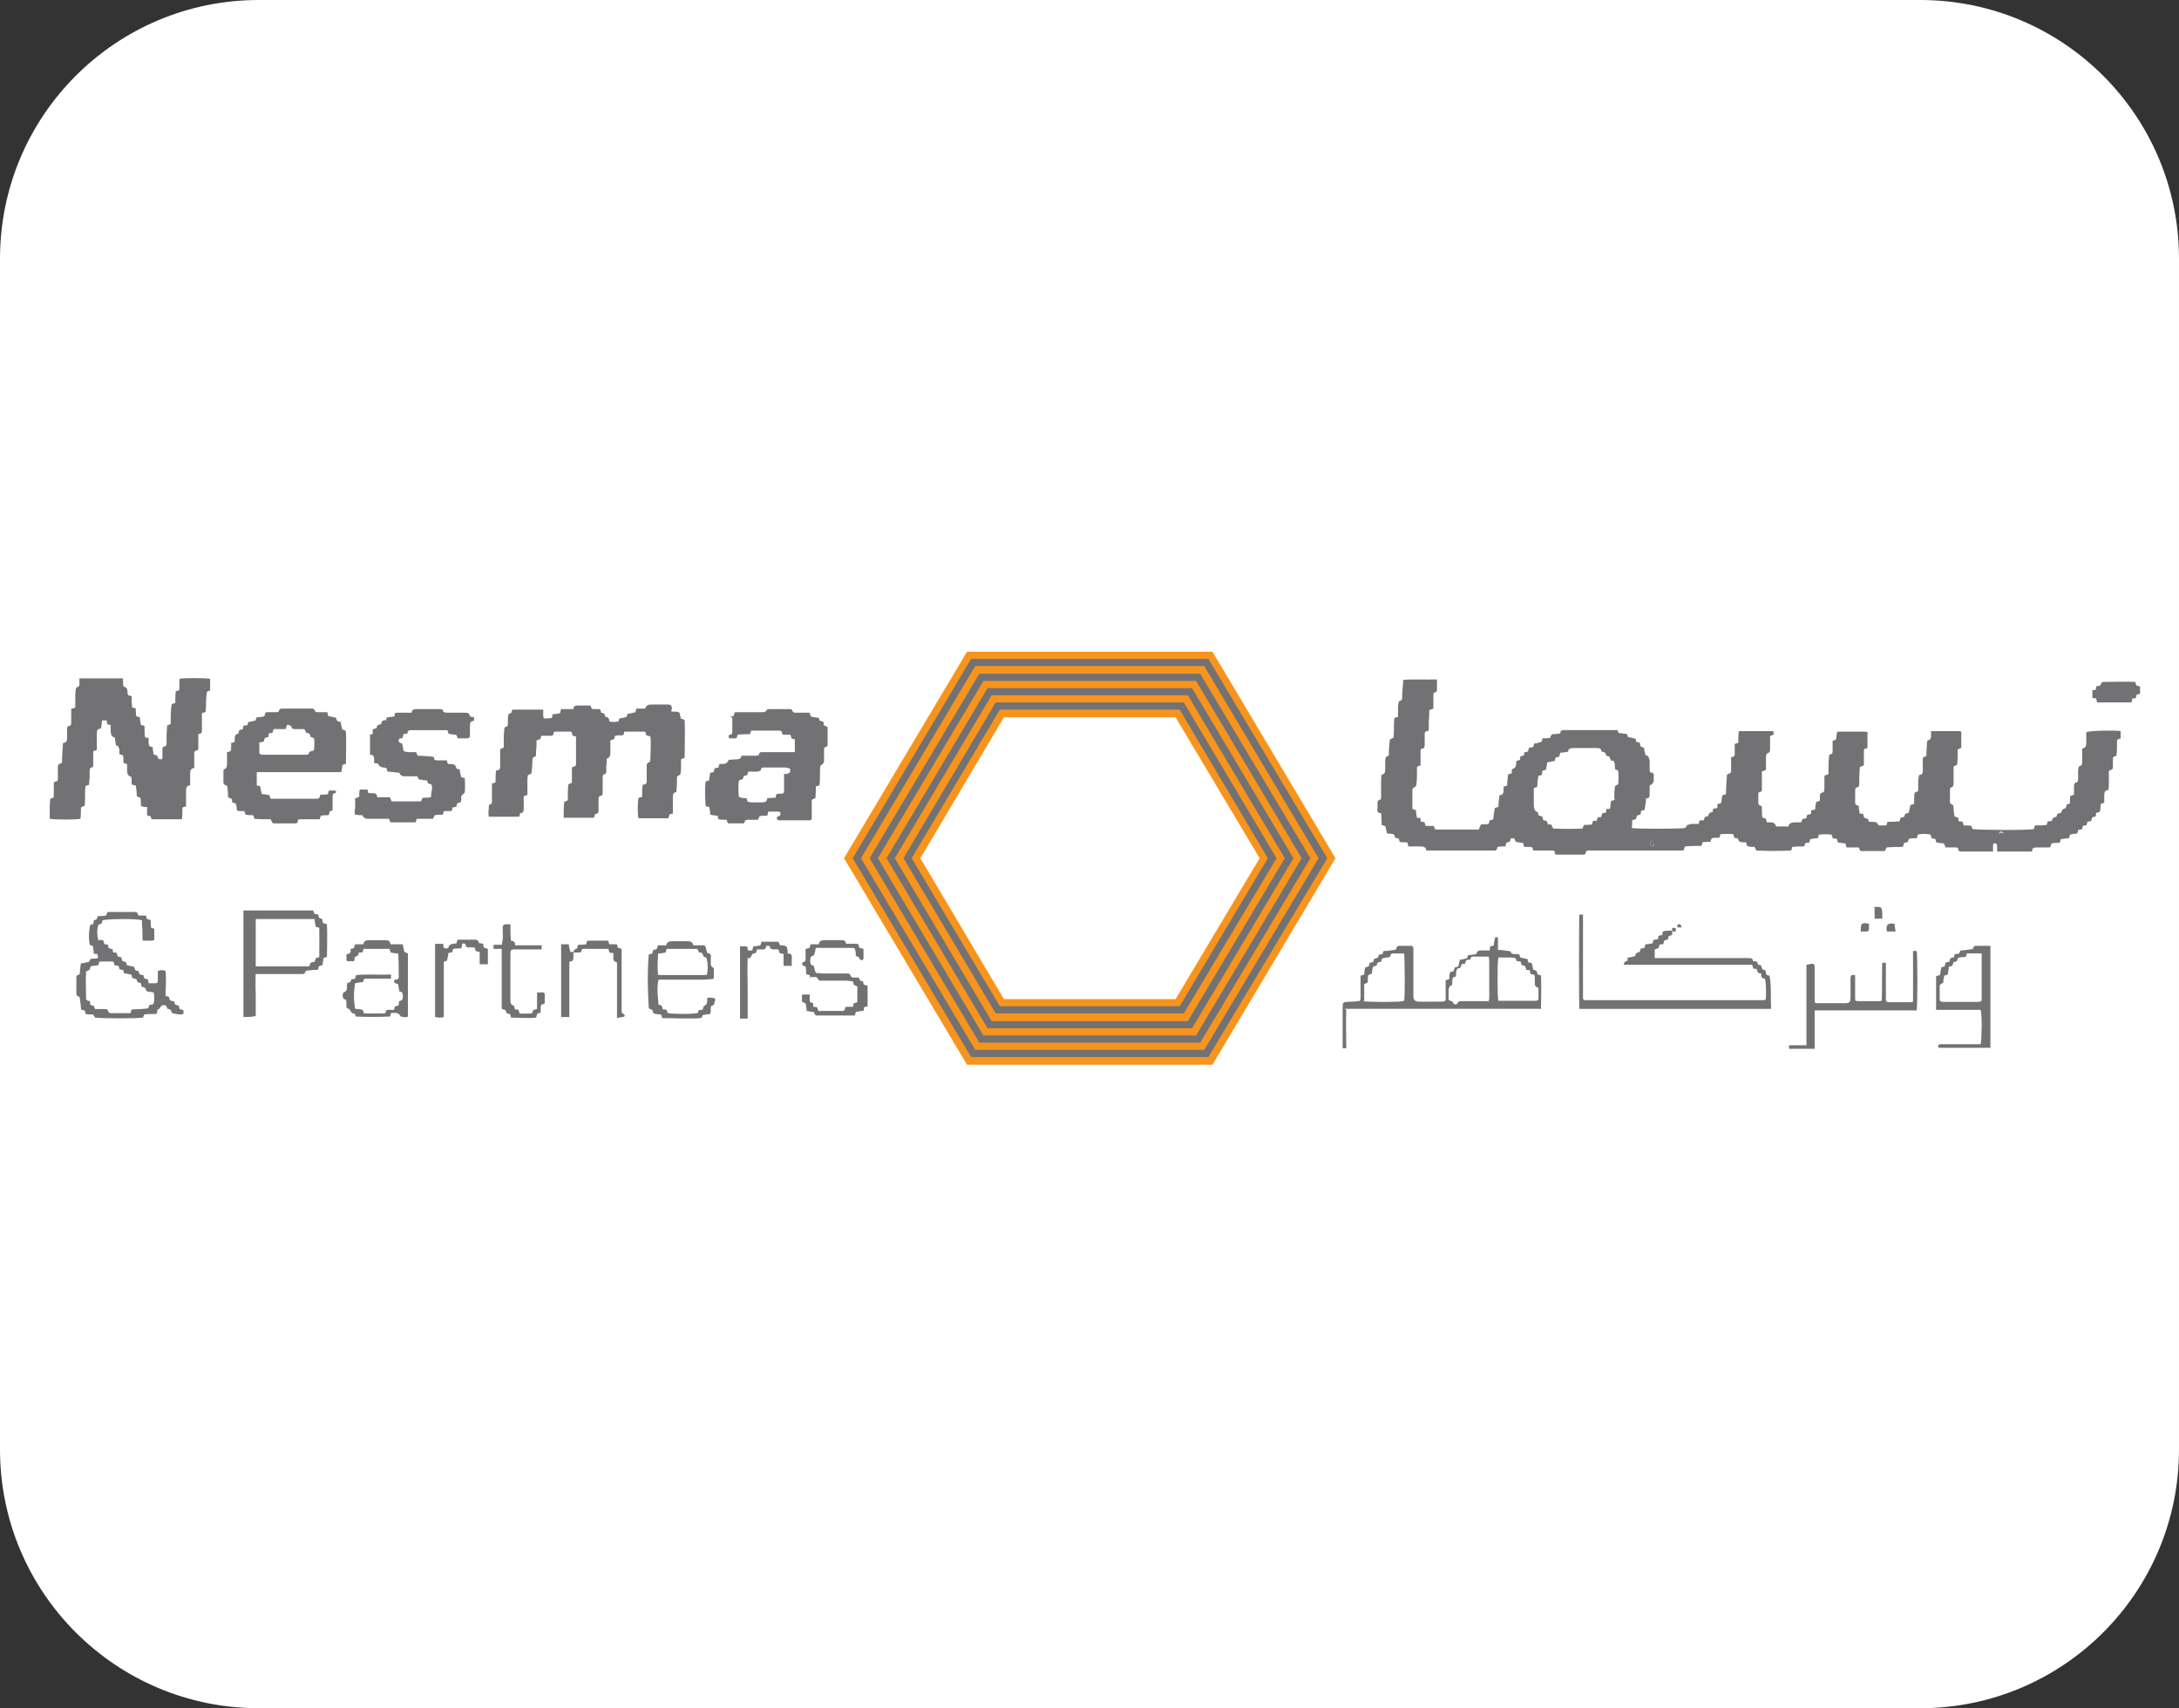 <svg xmlns="http://www.w3.org/2000/svg" id="Layer_1" data-name="Layer 1" viewBox="0 0 42.52 33.34"><rect x="0" y="0" width="42.52" height="33.34" fill="#333333" stroke="none"/><defs><style>      .cls-1 {        fill: #fff;      }      .cls-1, .cls-2, .cls-3 {        stroke-width: 0px;      }      .cls-2 {        fill: #f7941d;      }      .cls-3 {        fill: #727173;      }    </style></defs><path class="cls-1" d="m5.05,0h32.42c2.79,0,5.05,2.26,5.05,5.05v23.24c0,2.79-2.26,5.05-5.05,5.05H5.05c-2.79,0-5.05-2.26-5.05-5.05V5.05C0,2.26,2.26,0,5.05,0Z"></path><polygon class="cls-2" points="18.87 20.78 16.47 16.75 18.87 12.72 23.66 12.72 26.06 16.75 23.66 20.78 18.87 20.78"></polygon><polygon class="cls-3" points="18.95 20.63 16.64 16.75 18.95 12.86 23.58 12.86 25.9 16.75 23.58 20.63 18.95 20.63"></polygon><polygon class="cls-2" points="19.03 20.49 16.8 16.75 19.03 13 23.5 13 25.73 16.75 23.5 20.49 19.03 20.49"></polygon><polygon class="cls-3" points="19.11 20.35 16.97 16.75 19.11 13.15 23.42 13.15 25.57 16.75 23.42 20.35 19.11 20.35"></polygon><polygon class="cls-2" points="19.19 20.21 17.13 16.75 19.19 13.29 23.34 13.29 25.4 16.75 23.34 20.21 19.19 20.21"></polygon><polygon class="cls-3" points="19.27 20.07 17.3 16.75 19.27 13.43 23.26 13.43 25.24 16.75 23.26 20.07 19.27 20.07"></polygon><polygon class="cls-2" points="19.35 19.93 17.46 16.75 19.35 13.57 23.18 13.57 25.07 16.75 23.18 19.93 19.35 19.93"></polygon><polygon class="cls-3" points="19.43 19.78 17.63 16.75 19.43 13.71 23.1 13.71 24.91 16.75 23.1 19.78 19.43 19.78"></polygon><polygon class="cls-2" points="19.51 19.64 17.79 16.75 19.51 13.85 23.02 13.85 24.74 16.75 23.02 19.64 19.51 19.64"></polygon><polygon class="cls-1" points="19.59 19.5 17.96 16.75 19.59 14 22.94 14 24.58 16.75 22.94 19.5 19.59 19.5"></polygon><g><path class="cls-3" d="m28.9,16.09s.1,0,.15-.01c0-.02.01-.04.02-.07.02,0,.04-.01.07-.02,0-.07.02-.15.03-.22.02,0,.04-.02.07-.02,0-.08.01-.15.02-.23.07,0,.08-.05.08-.1,0-.02,0-.05,0-.07.02,0,.04-.01.07-.02,0-.07.01-.15.02-.22.03,0,.05-.01.07-.02,0-.02,0-.03,0-.05,0-.01,0-.03.01-.03.08-.02.07-.08.08-.14,0,0,0,0,0-.02.02,0,.04-.01.07-.02,0-.02,0-.04.01-.07.02,0,.04-.01.07-.02,0-.02,0-.04.01-.06.02,0,.05,0,.07-.02,0-.02.01-.04.02-.07.02,0,.05,0,.08-.01,0-.02.01-.04.02-.07.05,0,.09-.02.14-.03,0-.02.02-.04.02-.07.05,0,.1,0,.15-.01,0-.02.02-.04.03-.07.04,0,.08,0,.12-.01.03,0,.05,0,.05-.03,0-.03.03-.04.06-.04.27,0,.54,0,.81,0,.08,0,.16,0,.24,0,.01.02.02.04.03.06.03,0,.06,0,.09.01.07,0,.07,0,.09.07.05,0,.1.02.15.03,0,.02,0,.04.01.06.02,0,.05.01.07.02,0,.05.01.09.08.09,0,.05.02.1.03.15.06,0,.07.06.08.11,0,.06,0,.12,0,.17,0,.03,0,.06.04.06.03,0,.04.02.04.05,0,.03,0,.06,0,.09q0,.08-.08.11c0,.05,0,.11,0,.16,0,.05,0,.1-.07.09,0,.08-.02.15-.03.23-.02,0-.05.01-.07.02,0,.02,0,.04-.01.07-.02,0-.04.01-.07.02,0,.02-.01.04-.02.07-.02,0-.04.01-.07.02,0,.05,0,.1-.01.15.06.02.92.02,1.05,0,.02-.07.07-.07.13-.08.04,0,.08,0,.13,0,0-.03.01-.05.02-.07.03,0,.05,0,.08,0,0-.02.01-.04.02-.07.02,0,.04,0,.06-.01.01-.05.04-.08.09-.08,0-.03,0-.05.02-.07.02,0,.04,0,.07-.01,0-.02,0-.05.01-.08.02,0,.04-.01.07-.02,0-.05.01-.1.02-.15.02,0,.04-.01.07-.02,0-.13.01-.25.02-.38.01,0,.02-.02.03-.02.04,0,.05-.03.05-.06,0-.07,0-.14,0-.22,0-.01,0-.03,0-.04.01,0,.02-.01.03-.01.03,0,.04-.02.04-.05,0-.05,0-.1,0-.15,0-.02,0-.03,0-.05.02,0,.04-.02.07-.02,0-.08,0-.15.01-.23.02,0,.04,0,.06,0,.18,0,.36,0,.54,0,0,0,.02,0,.03,0,.05,0,.05,0,.05.07-.02,0-.04.01-.07.03,0,.04,0,.09,0,.13,0,.04,0,.08,0,.12,0,.04,0,.07-.05.08-.01,0-.02.03-.03.05,0,.06,0,.13,0,.19,0,.03,0,.06,0,.09-.03,0-.05.02-.08.03,0,.03,0,.07,0,.1,0,.08,0,.16,0,.24,0,.03,0,.05-.04.06-.03,0-.03.02-.03.05,0,.06,0,.11,0,.17,0,.01.02.04.03.04.04,0,.04.03.04.07,0,.06,0,.11.01.17.03,0,.05.01.07.02,0,.02.01.05.02.07.03,0,.05,0,.08,0q.07,0,.1.08h.24c.01-.07.07-.08.13-.08.04,0,.08,0,.12,0,0-.03.02-.05.03-.07.02,0,.04,0,.07-.01,0-.02,0-.04.02-.07.02,0,.05,0,.07-.02,0-.02,0-.05.01-.07.02,0,.05,0,.07-.01,0-.05.01-.1.02-.15.02,0,.04-.01.07-.02,0-.05,0-.1.01-.14,0,0,0,0,.01-.01.06-.02.07-.02.07-.09,0-.08,0-.16,0-.25.03-.01.05-.02.08-.03,0-.04,0-.07,0-.11,0-.07,0-.15.01-.22,0-.02,0-.05.03-.06.04,0,.04-.04.04-.07,0-.06,0-.12,0-.19.02,0,.04-.02.07-.03,0-.05.01-.1.02-.15.02,0,.04,0,.06,0,.15,0,.31,0,.46,0,.07,0,.08,0,.07.08,0,.07,0,.13,0,.2,0,.03,0,.05-.03.05-.04,0-.04.03-.04.06,0,.06,0,.12,0,.17,0,.03,0,.06,0,.1-.03.01-.05.02-.08.03,0,.07-.01.14-.01.2,0,.04,0,.08,0,.12,0,.04,0,.07-.05.08-.01,0-.03.03-.03.04,0,.09,0,.17,0,.26,0,.05.04.04.07.06,0,.05.01.1.02.15.02,0,.05,0,.07.01,0,.02,0,.05.02.07.03.02.1.01.08.08.04,0,.07,0,.1,0q.07,0,.1.07h.15s.01-.04.02-.07c.08,0,.16,0,.24-.01,0-.03.01-.05.02-.07.02,0,.04-.01.07-.02,0-.02.01-.04.02-.06.02,0,.04-.01.07-.02,0-.05.02-.1.03-.15.02,0,.04-.01.07-.02,0-.07,0-.15.01-.22.02,0,.04-.02.07-.03,0-.04,0-.08,0-.12,0-.05,0-.1.01-.15,0-.02,0-.05.04-.05.03,0,.03-.03.04-.06,0-.08,0-.15,0-.23,0-.03,0-.06.04-.06.03,0,.03-.02.03-.05,0-.07.01-.13.01-.2,0-.04,0-.07.05-.08.01,0,.02-.03.03-.05,0-.04,0-.07,0-.12.02,0,.04,0,.05,0,.16,0,.32,0,.47,0,.07,0,.08,0,.07.08,0,.06,0,.12,0,.18,0,.02,0,.05,0,.07-.02,0-.05.02-.07.03,0,.1,0,.2-.01.3-.02,0-.05.02-.07.03,0,.07,0,.14,0,.21,0,.04,0,.08,0,.12,0,.03,0,.07-.05.08,0,0-.02.02-.02.03,0,.09,0,.17,0,.26,0,.01.02.04.03.04.03,0,.04.03.04.06,0,.06.01.12.02.18.02,0,.04.01.07.02,0,.02,0,.04.01.07.03,0,.05,0,.08.01,0,.02.01.04.02.07.05,0,.1,0,.15.01,0,.02.01.04.02.06.07.02,1.07.03,1.2,0,0-.02.01-.04.02-.07.07,0,.15,0,.23-.01,0-.02.01-.05.02-.07.02,0,.05,0,.08-.01,0-.05.04-.07.09-.08,0-.02.01-.04.02-.06.02,0,.05-.01.07-.02.01-.03.02-.07.07-.08.02,0,.03-.04.04-.08.01,0,.03,0,.06-.02,0-.05,0-.1.01-.15.02,0,.04-.01.07-.02,0-.05,0-.1,0-.15,0-.04,0-.09.06-.09,0,0,.02-.03.02-.04,0-.05,0-.11,0-.16,0-.03,0-.06.01-.09,0-.01.01-.03.02-.03.05,0,.05-.05.05-.09,0-.08,0-.17,0-.25.08-.01.08-.07.08-.13,0-.06,0-.13,0-.19.08-.03.57-.04.67-.02v.14s-.04.02-.07.03c0,.1,0,.2-.01.31-.02,0-.04.02-.07.03,0,.05,0,.11,0,.17,0,.04,0,.07-.05.08-.03,0-.03.03-.03.05,0,.07,0,.14,0,.21,0,.04,0,.09-.01.13-.07,0-.08.05-.08.11,0,.05,0,.09,0,.14-.03,0-.05.02-.07.03,0,.05,0,.1-.02.15-.02,0-.05.01-.07.02,0,.02,0,.04-.01.07-.02,0-.04,0-.07.02,0,.02-.01.05-.02.07-.02,0-.05,0-.07.01,0,.02-.01.05-.02.07-.02,0-.05,0-.07.01,0,.02,0,.04-.02.07-.02,0-.04,0-.07.01,0,.02-.01.05-.02.07-.05,0-.1.01-.14.02,0,.02-.01.04-.02.07-.05,0-.1.01-.16.02,0,.02-.01.04-.02.07-.05,0-.1,0-.16.01,0,.03-.02.05-.03.08-.06,0-.13,0-.19,0-.02,0-.04,0-.06,0-.05,0-.1,0-.1.08h-.68s0-.07,0-.11c0-.04-.02-.05-.05-.05-.03,0-.03.03-.03.05,0,.03,0,.07,0,.11-.03,0-.04,0-.06,0-.18,0-.36,0-.54,0-.04,0-.08,0-.08-.05,0-.03-.03-.03-.05-.03-.07,0-.13,0-.2,0,0-.03-.02-.05-.03-.08-.05,0-.1-.01-.15-.02,0-.02-.01-.04-.02-.07-.02,0-.05,0-.07-.01,0-.02-.01-.04-.02-.07-.08-.02-.17-.02-.25,0,0,.02-.01.05-.02.07-.05,0-.1,0-.15.01,0,.02-.02.04-.03.07-.02,0-.05,0-.07.02,0,.02-.01.04-.02.07-.11,0-.21,0-.32.01,0,.02-.02.04-.03.07-.16,0-.32,0-.48,0,0-.02-.02-.04-.03-.07h-.24s-.01-.05-.02-.08c-.05,0-.1-.01-.15-.02,0-.02-.01-.04-.02-.07-.03,0-.05,0-.08-.01,0-.02-.01-.04-.02-.07-.08-.01-.16-.01-.25,0,0,.02-.01.04-.02.07-.05,0-.1.01-.15.02,0,.02-.01.04-.02.07-.02,0-.05,0-.07,0,0,.02-.02.05-.03.07-.08,0-.15,0-.23.01,0,.03-.01.05-.02.07-.22.01-.45.01-.68,0,0-.02-.02-.04-.03-.07-.05,0-.1,0-.15-.02,0-.02-.01-.04-.02-.07-.02,0-.03,0-.05,0-.05,0-.1-.01-.11-.08-.03,0-.05,0-.07-.01,0-.02-.01-.04-.02-.07-.08-.01-.16,0-.25,0,0,.02-.01.04-.02.07-.02,0-.05,0-.07,0-.05,0-.1,0-.1.08-.05,0-.1,0-.16.01,0,.02-.01.05-.02.07-.11,0-.21,0-.32.01-.01.03-.02.05-.03.08-.04,0-.08,0-.12,0-.48,0-.95,0-1.43,0-.1,0-.19,0-.29,0-.04,0-.06,0-.07.05,0,.03-.03.03-.05.03-.17,0-.33,0-.5,0-.03,0-.05,0-.05-.04,0-.04-.03-.04-.06-.04-.1,0-.2,0-.31,0-.02,0-.03,0-.05,0,0-.01-.01-.02-.01-.03,0-.03-.02-.04-.05-.04-.04,0-.08,0-.12,0,0-.03-.02-.05-.02-.08-.05,0-.09-.01-.14-.02-.01-.02-.02-.05-.04-.07-.01,0-.04,0-.06,0,0,.02-.01.04-.02.07-.02,0-.04.01-.07.02,0,.02,0,.04-.02.07-.05,0-.1,0-.15.01,0,.03-.02.05-.03.07h-1.36c0-.07-.06-.08-.11-.08-.08,0-.16,0-.24,0,0-.03-.01-.05-.02-.08-.05,0-.1,0-.15-.01,0-.02-.01-.04-.02-.07-.02,0-.04,0-.07-.01,0-.11-.1-.06-.16-.09,0-.05-.02-.09-.03-.14-.02,0-.04-.01-.07-.02,0-.08,0-.15-.01-.23-.08,0-.08-.05-.07-.1,0-.03,0-.06,0-.09,0-.03,0-.06.04-.07.03,0,.03-.03.03-.06,0-.1,0-.19,0-.29,0-.05,0-.09.01-.14.06-.01.07-.05.07-.1,0-.06,0-.11,0-.17,0-.05.01-.09.07-.1,0-.11.01-.21.02-.32.02,0,.04-.02.07-.03.02-.13,0-.26.02-.39.02,0,.04-.01.07-.02,0-.05,0-.1,0-.15,0-.04,0-.08.01-.12,0-.02.01-.04.03-.04.03-.01.04-.03.04-.06,0-.1.01-.2.02-.3,0-.01,0-.03,0-.05.22-.02.44,0,.66-.01,0,.08,0,.15,0,.22,0,.02-.04.03-.07.05v.3s-.05.02-.08.03c0,.07,0,.14-.01.21,0,.05,0,.1,0,.15,0,.03,0,.05-.04.05-.03,0-.04.03-.04.06,0,.07,0,.13,0,.2,0,.04,0,.08-.05.08-.03,0-.03.03-.03.05,0,.05,0,.11,0,.16,0,.04,0,.08,0,.12-.03,0-.05.02-.07.03,0,.03,0,.07,0,.1,0,.07,0,.15-.01.22,0,.03,0,.06-.05.08-.01,0-.02.02-.03.04,0,.13,0,.25,0,.38.02,0,.04.02.07.02,0,.05.01.1.02.15.02,0,.04,0,.07.01,0,.02,0,.04.01.07.02,0,.05,0,.07.01,0,.02.01.04.02.07.05,0,.1,0,.16,0,0,.02.01.04.03.07.28,0,.57,0,.85,0,0-.03.02-.05.03-.08Zm2.6-.52c0-.06,0-.12.01-.18,0-.03,0-.07.05-.07,0,0,.02-.02.02-.03,0-.07,0-.15,0-.22-.06,0-.07-.05-.07-.09,0-.03,0-.05,0-.08-.03,0-.05-.01-.07-.02,0-.02-.01-.05-.02-.07-.03,0-.05-.01-.07-.02,0-.06-.04-.07-.09-.08,0-.07-.05-.07-.1-.07-.15,0-.3,0-.45,0-.06,0-.1,0-.1.07-.05,0-.1.01-.15.02,0,.02-.01.05-.02.07-.03,0-.05.01-.07.02,0,.02-.01.05-.02.07-.05.01-.1.02-.15.03,0,.05-.02.09-.02.14-.03,0-.05.01-.07.02,0,.03,0,.05-.01.08-.02,0-.04.01-.07.02,0,.06-.01.11-.02.17,0,.03,0,.06-.04.06-.03,0-.04.03-.03.05,0,.1,0,.2,0,.3,0,.05.02.08.07.09,0,.03.01.05.02.07.02,0,.04.01.07.02,0,.03.01.05.02.07.05,0,.09.02.08.08.03,0,.06,0,.08.01,0,.03.02.05.03.07.19.01.39.01.57,0,.01-.03.02-.05.03-.07.06,0,.11,0,.16-.01,0-.03.01-.05.02-.07.03,0,.05,0,.07,0,0-.02.01-.05.02-.07.02,0,.05,0,.07-.01,0-.03.01-.05.02-.07.03,0,.05-.01.07-.01,0-.03,0-.05.01-.07.03,0,.05,0,.07-.01,0-.05.01-.1.02-.15.02,0,.04-.01.07-.02Zm.78.9s-.01-.06-.04-.06c-.03,0-.04.02-.04.05,0,.03.02.05.05.05.02,0,.03-.02.03-.03Zm6.77-.15s.04-.02.04-.05c0-.02-.02-.04-.04-.04-.03,0-.04.02-.04.04,0,.03.02.04.04.04Z"></path><path class="cls-3" d="m2.82,15.75s-.05-.01-.07-.02c0-.05,0-.1-.01-.16-.02,0-.04-.02-.07-.03,0-.07-.01-.14-.02-.21-.03,0-.05-.01-.08-.02,0-.05,0-.1-.01-.15-.08-.02-.08-.08-.08-.15,0-.03,0-.06,0-.1-.03,0-.05-.02-.07-.02,0-.05,0-.1-.01-.15-.03,0-.05-.02-.07-.02,0-.03,0-.05,0-.08q0-.07-.07-.1s-.01-.09-.02-.15c-.07,0-.07-.06-.08-.11,0-.04,0-.09,0-.13-.03,0-.05-.01-.07-.02,0-.02,0-.04-.01-.07h-.09c0,.05-.01.1-.02.16-.07,0-.08.04-.08.1,0,.08,0,.16,0,.24,0,.03,0,.05,0,.08-.02,0-.05.02-.07.02,0,.06,0,.12,0,.17,0,.03,0,.06,0,.1,0,.02,0,.04-.03.05-.04,0-.04.04-.04.06,0,.08,0,.16-.01.24,0,.01,0,.02,0,.04-.02,0-.04.01-.07.02-.02.13,0,.26-.02.39-.02,0-.04.01-.07.03,0,.07,0,.15-.01.22-.05.02-.51.02-.6,0,0-.13,0-.26.01-.39.01,0,.02-.01.03-.01.03,0,.04-.02.04-.05,0-.07,0-.14,0-.21,0-.03,0-.07.05-.07.03,0,.03-.03.03-.05,0-.07,0-.14,0-.21,0-.07,0-.07.08-.1,0-.13.01-.26.02-.39.07,0,.08-.05.08-.1,0-.06,0-.12,0-.17,0-.03,0-.06.04-.06.03,0,.04-.03.04-.06,0-.07,0-.13,0-.2,0-.03,0-.05,0-.08.03,0,.05-.01.08-.02,0-.07,0-.13,0-.2,0-.05,0-.11.01-.16,0-.01.02-.04.03-.04.04-.01.04-.03.04-.06,0-.03,0-.07,0-.11h.85c0,.05,0,.1.01.16.11.02.06.11.09.17.02,0,.04.01.07.02,0,.07,0,.15.01.22.03,0,.05.01.07.02,0,.05,0,.1.01.15.02,0,.05.02.07.02,0,.05.01.1.02.15.02,0,.04.01.07.02,0,.07,0,.15.01.22.01,0,.02.01.03.01.01,0,.02,0,.04,0,0,.03,0,.05,0,.08,0,.05,0,.1.08.1,0,.05.01.1.02.15.03,0,.05.01.07.02,0,.01,0,.02.01.03,0,.03.03.04.06.04.03,0,.03-.02.03-.04,0-.05,0-.11,0-.16,0-.02,0-.04.03-.05.05,0,.05-.04.05-.08,0-.1,0-.19.01-.29,0-.01,0-.02,0-.04.02,0,.04-.02.07-.03,0-.13,0-.26.02-.39.02,0,.04-.01.07-.02,0-.07,0-.15.01-.23.02,0,.04-.01.07-.02,0-.08,0-.15,0-.22.05-.02.52-.02.6,0,0,.08,0,.15,0,.23-.02,0-.04.01-.06.02-.03.13-.01.27-.03.4-.02,0-.04.01-.07.02,0,.06,0,.12,0,.17,0,.06,0,.11,0,.17,0,.04-.01.06-.05.06,0,0-.01,0-.02.01,0,.06,0,.12,0,.18,0,.03,0,.06,0,.09,0,.02,0,.04-.04.05-.03,0-.04.03-.04.06,0,.07,0,.14,0,.21,0,.02,0,.05,0,.07-.07,0-.08.06-.08.12,0,.07,0,.14,0,.22-.07,0-.08.05-.08.1,0,.09,0,.18,0,.26,0,.02,0,.03,0,.05-.02,0-.04.01-.07.02,0,.07,0,.15-.01.23h-.59s-.02-.04-.02-.06c-.02,0-.04,0-.07-.02,0-.05,0-.1,0-.16Z"></path><path class="cls-3" d="m13.1,13.89s.07,0,.1,0c.04,0,.07.02.07.06,0,.03.01.05.02.08.02,0,.04.01.07.02.01.24,0,.49,0,.74-.02,0-.04.02-.07.03,0,.03,0,.07,0,.1,0,.06,0,.12-.01.17,0,.02-.01.04-.03.04-.03.01-.04.03-.04.06,0,.08,0,.15-.01.23,0,.01,0,.02,0,.04-.06,0-.07.05-.07.09,0,.07,0,.14,0,.22,0,.03,0,.07,0,.11-.02,0-.05.01-.07.02,0,.02-.01.04-.02.07h-.58c-.02-.05-.02-.3,0-.4.02,0,.04-.01.07-.02,0-.08,0-.15.01-.23.01,0,.02-.01.03-.01.04,0,.05-.03.05-.06,0-.08,0-.15,0-.23,0-.03,0-.05,0-.08,0-.03.01-.05.04-.06.01,0,.03-.02.03-.04,0-.16.02-.31,0-.47-.02,0-.05-.01-.08-.02,0-.02-.01-.04-.02-.07-.14,0-.27,0-.41,0,0,.03-.01.05-.02.07-.05,0-.11,0-.16.01,0,.02-.01.05-.02.07-.02,0-.04.01-.07.02,0,.06,0,.11,0,.17,0,.03,0,.05,0,.08q0,.08-.07.11s0,.1-.01.15c0,.03,0,.07,0,.1,0,.02,0,.04-.03.05-.04,0-.04.04-.04.07,0,.08,0,.15,0,.23,0,.03,0,.05,0,.08,0,.02-.02.04-.03.04-.04,0-.05.03-.05.07,0,.07,0,.13,0,.2,0,.07,0,.07-.07.09,0,.02-.01.04-.02.07h-.59c0-.1,0-.2.01-.31.02,0,.04-.02.07-.03,0-.1,0-.2.01-.31.01,0,.02-.01.03-.02.01,0,.02,0,.04-.01,0-.03,0-.07,0-.1,0-.05,0-.11,0-.16,0-.03,0-.06.05-.06.01,0,.03-.02.03-.04,0-.02,0-.05,0-.08,0-.13,0-.27,0-.4,0-.02,0-.05,0-.07-.03,0-.05,0-.07-.02,0-.02-.01-.04-.02-.07-.01,0-.03,0-.04,0-.08,0-.17,0-.25,0-.03,0-.06,0-.06.04,0,.03-.02.04-.05.04-.06,0-.12,0-.19,0,0,.03-.01.05-.02.07-.02,0-.04.01-.07.02,0,.07,0,.14-.01.21,0,.02,0,.05,0,.07,0,.02-.01.04-.03.04-.03.01-.04.03-.04.06,0,.09-.01.18-.02.27-.02,0-.04.02-.07.03-.02.13,0,.26-.01.39-.02,0-.05.01-.07.02,0,.04,0,.07,0,.11,0,.05,0,.1,0,.15,0,.04-.02.07-.07.07,0,.02-.01.05-.02.07h-.59c-.02-.07,0-.14,0-.21,0-.01.01-.03.02-.03.04,0,.04-.04.04-.07,0-.09,0-.18,0-.27,0-.02,0-.05,0-.07.02,0,.04-.01.07-.02,0-.07,0-.15.01-.23.01,0,.02-.01.03-.01.04,0,.05-.03.05-.07,0-.1,0-.19,0-.29,0-.02,0-.03,0-.05.02,0,.04-.02.07-.03,0-.03,0-.07,0-.11,0-.08,0-.16.01-.24,0-.03.01-.05.04-.06.03,0,.03-.03.03-.05,0-.06,0-.13.01-.19.02-.01.04-.02.06-.03,0-.02.01-.04.02-.06h.6s0,.07,0,.1c0,.07.01.08.08.07.03,0,.06,0,.09-.01,0,0,0-.02.01-.03,0-.01,0-.02,0-.04.05,0,.1-.01.15-.02,0-.02.01-.05.02-.08h.24c0-.07.05-.07.1-.07.06,0,.13,0,.19,0,.03,0,.05,0,.06.04,0,.03.03.03.05.03.04,0,.08,0,.12,0,0,.02.02.04.02.07.04,0,.08.02.08.08.06,0,.08.04.08.09.06.02.12.01.18,0,0-.02.01-.04.02-.06.05,0,.09-.02.14-.03,0-.02.01-.04.02-.06.05,0,.1-.02.15-.03,0-.02.01-.04.02-.07.05,0,.11,0,.17,0,.02-.07.07-.08.13-.08.1,0,.2,0,.29,0,.05,0,.1,0,.1.07Z"></path><path class="cls-3" d="m4.65,14.32s.01-.04.02-.07c.02,0,.05-.02.07-.02,0-.02,0-.05.02-.07.02,0,.05,0,.07-.01,0-.02.01-.04.02-.06.05,0,.09-.02.14-.03,0-.02.01-.04.02-.06.05,0,.1-.01.15-.02,0-.02.01-.05.03-.08.07,0,.13,0,.2,0,.03,0,.05,0,.06-.04,0-.02.03-.03.05-.03.02,0,.05,0,.07,0,.15,0,.3,0,.45,0,.03,0,.05,0,.08,0,.01,0,.03.01.04.03.01.04.04.04.07.04.06,0,.12,0,.18,0,0,.03.01.05.02.08.05,0,.09.02.15.03,0,.05.03.08.09.08,0,.05.02.1.03.15.02,0,.04.01.07.03.01.21,0,.43,0,.64-.03,0-.05.02-.07.02,0,.04-.01.09-.02.14h-1.65c0,.09,0,.18,0,.26.02,0,.05.01.07.02,0,.05.02.1.03.15.05,0,.1.01.15.02,0,.02.01.04.02.07.02,0,.03,0,.05,0,.27,0,.54,0,.82,0,.08,0,.08,0,.1-.08.05,0,.1,0,.15-.01,0-.03.01-.05.02-.07.04,0,.07,0,.11,0,.01,0,.03.01.03.02,0,0-.01.03-.02.03-.05,0-.05.04-.05.08,0,.07,0,.15,0,.22,0,.01,0,.02,0,.04-.02,0-.04.01-.06.02,0,.02,0,.04-.02.07-.05,0-.1,0-.15.01,0,.02-.02.04-.02.07-.02,0-.03,0-.05,0-.11,0-.21,0-.32,0-.03,0-.06,0-.06.04,0,.03-.02.04-.05.04-.14,0-.27,0-.41,0-.05,0-.04-.04-.07-.08-.1,0-.21,0-.32-.01,0-.02-.01-.05-.02-.07-.05,0-.1,0-.15-.01,0-.02-.02-.05-.02-.07-.03,0-.07,0-.1,0-.03,0-.05-.01-.05-.04,0-.03-.01-.07-.02-.11-.02,0-.04-.01-.07-.02,0-.02,0-.05-.01-.07-.02,0-.04-.02-.07-.03,0-.05,0-.11-.01-.16,0-.04,0-.07-.05-.08-.01,0-.03-.03-.03-.04,0-.08,0-.15,0-.23,0-.01.01-.04.02-.04.04-.01.04-.04.05-.08,0-.05,0-.1,0-.15,0-.03,0-.06,0-.1.02,0,.03-.01.04-.01.03,0,.03-.02.04-.04,0-.04,0-.08,0-.13.03,0,.05-.01.07-.02,0-.02,0-.04,0-.06,0-.05.01-.1.08-.1Zm.43.17c0,.07,0,.13,0,.19,0,.05,0,.05.06.05.26,0,.53,0,.79,0,.02,0,.04,0,.06,0,.02,0,.04-.02.04-.03,0-.03.03-.04.06-.04.01,0,.04-.02.04-.03,0-.07.01-.15,0-.22-.03,0-.05-.01-.07-.02,0-.03-.01-.05-.02-.07-.02,0-.04,0-.07-.01,0-.02-.01-.04-.02-.07-.07,0-.13,0-.19,0-.03,0-.06,0-.07-.05,0-.01-.02-.02-.04-.03-.02,0-.04,0-.04.03,0,.01,0,.02-.02.05h-.23s-.02.05-.02.07c-.02,0-.05,0-.07.01,0,.02,0,.05-.01.07-.03,0-.05.01-.07.02,0,.03-.01.05-.02.07-.02,0-.04.01-.07.02Z"></path><path class="cls-3" d="m14.25,13.99s.05-.01.07-.02c0-.02.01-.04.02-.07.03,0,.05,0,.08,0,.15,0,.31,0,.46,0,.03,0,.06,0,.08-.04,0-.01.03-.02.04-.02.14,0,.28,0,.42,0,.01,0,.04.01.04.03.01.03.03.04.06.04.09,0,.19,0,.28,0,0,.03.02.05.03.08.05,0,.1.02.15.02,0,.02.01.04.02.06.02,0,.05.01.07.02,0,.02,0,.05.01.07.02,0,.04.02.07.03,0,.02,0,.05,0,.07,0,.09,0,.17,0,.26,0,.03,0,.05-.04.06-.03,0-.03.03-.03.05,0,.07,0,.14,0,.22q0,.06-.07.09c-.02.13,0,.26-.02.39-.02,0-.04.01-.07.02,0,.07,0,.15-.01.23-.02,0-.04.02-.07.03,0,.03,0,.06,0,.09,0,.09,0,.18,0,.26,0,.04-.01.05-.05.05-.19,0-.39,0-.58,0-.02,0-.04,0-.05-.03,0-.02,0-.04.03-.05.03,0,.04-.02.04-.05,0-.03-.02-.04-.05-.04-.06,0-.13,0-.19,0,0,.03-.01.05-.02.08-.05,0-.1,0-.15.01,0,.02-.02.04-.03.07-.06,0-.13,0-.19,0-.03,0-.06,0-.07.04,0,.03-.02.03-.05.03-.08,0-.16,0-.24,0-.04,0-.04,0-.06-.07-.05,0-.11,0-.16-.01,0-.02-.01-.04-.02-.07-.04,0-.09-.01-.14-.02,0-.05-.01-.1-.02-.15-.02,0-.04-.01-.07-.02-.01-.16-.02-.32,0-.48.02,0,.04-.01.07-.02,0-.05.01-.1.02-.15.02,0,.05,0,.07-.02,0-.02.01-.04.02-.07.02,0,.04,0,.07-.01,0-.02.01-.04.02-.07.02,0,.05,0,.07,0q.08,0,.11-.08c.05,0,.11-.01.16-.01.05,0,.08-.02.09-.07.09,0,.18,0,.27,0,.04,0,.07,0,.08-.05,0-.01.02-.02.04-.02.03,0,.06,0,.1,0,.14,0,.28,0,.42,0,.04,0,.08,0,.13,0v-.25s-.05-.01-.07-.02c0-.02,0-.04-.02-.07-.04,0-.08,0-.11,0-.03,0-.05,0-.05-.04,0-.02-.02-.04-.04-.04-.19,0-.37,0-.56,0-.01.03-.02.05-.03.07-.08,0-.16,0-.24.01,0,.03-.01.05-.02.07h-.14c-.02-.06-.02-.06.02-.07.03,0,.04-.03.04-.06,0-.06,0-.13,0-.19,0-.03,0-.05,0-.08Zm1.05,1.11s.02-.01.03-.01c.05-.02.06-.03.05-.07,0-.04-.04-.04-.06-.04-.14,0-.27,0-.41,0-.02,0-.05,0-.06.03,0,.04-.04.04-.07.05-.06,0-.12,0-.18,0,0,.03-.02.05-.02.07-.02,0-.05.01-.07.02,0,.02-.01.04-.02.06-.03,0-.05.02-.07.02-.02.12-.01.27,0,.33.05,0,.1,0,.15.01,0,.03.01.05.02.08.08,0,.16,0,.24,0,.05,0,.1,0,.1-.08.06,0,.11,0,.17-.01,0-.07.04-.07.08-.08.01,0,.02,0,.03,0,.04,0,.05-.02.05-.05,0-.06,0-.13,0-.19,0-.05,0-.11,0-.15Z"></path><path class="cls-3" d="m7.27,14.31s0-.05.01-.08c.02,0,.04-.01.07-.02,0-.02.01-.04.02-.06.02,0,.04-.01.07-.02,0-.06.04-.08.09-.07,0-.02.02-.04.02-.06.05,0,.1-.01.15-.02,0-.01,0-.02,0-.03,0-.03.02-.04.05-.04.06,0,.13,0,.19,0,.03,0,.06,0,.09,0,.01-.07.06-.07.11-.07.13,0,.25,0,.38,0,.03,0,.06,0,.08,0,.01,0,.04.01.04.02.01.05.05.05.09.05.1,0,.2,0,.3,0,.01,0,.03,0,.04,0,.07,0,.08.01.11.08.02,0,.04,0,.07.01v.07c-.07,0-.08.04-.08.1,0,.06,0,.13,0,.19,0,.03-.02.05-.05.05-.06,0-.12,0-.19,0,0-.02-.02-.05-.03-.07-.05,0-.1-.01-.15-.02,0-.02-.01-.04-.02-.07-.05,0-.1,0-.15,0-.18,0-.36,0-.54,0-.05,0-.09,0-.09.07-.03,0-.05,0-.08.01,0,.02-.01.05-.02.08-.01,0-.02,0-.03,0-.02,0-.04.01-.04.04,0,.02,0,.04.03.05.04,0,.04.03.05.07.01.1.01.1.12.11.05,0,.09,0,.14,0,.01.03.02.04.03.07.1,0,.21.01.31.02,0,0,.01.02.01.03,0,.03.03.04.05.04.06,0,.13,0,.2,0,0,.02.01.04.02.07.05,0,.09,0,.14.02.02.04.02.1.09.08,0,.06.02.11.03.16.02,0,.04.01.07.02,0,.09.01.18,0,.27,0,.01-.02.03-.03.04-.03.01-.03.03-.04.05,0,.04,0,.07-.01.11-.02,0-.05.01-.07.02,0,.02-.01.04-.02.07-.02,0-.04,0-.07.01,0,.02-.01.05-.02.07-.05,0-.1,0-.15,0,0,.02-.01.04-.02.07-.05,0-.1,0-.16.01,0,.02-.02.04-.03.07-.11,0-.21,0-.32,0,0,.03-.02.05-.02.07h-.49s-.02-.04-.03-.07c-.03,0-.06,0-.09,0-.11,0-.22,0-.33,0q-.07,0-.1-.07s-.09,0-.14-.01c-.02-.05,0-.11,0-.16,0-.05,0-.1,0-.16.03,0,.05-.02.08-.03,0-.05,0-.1.01-.14t.15,0s.01.04.02.07c.02,0,.04,0,.07,0,.05,0,.1,0,.1.08h.25s.02.05.03.08c.19,0,.38,0,.58,0,0-.03.02-.05.03-.07.05,0,.1,0,.16-.01,0-.06.01-.11.02-.17,0-.08,0-.08-.08-.1,0-.02-.01-.04-.02-.06-.05,0-.11-.01-.16-.02,0-.02-.02-.04-.03-.06-.07,0-.13,0-.2,0-.02,0-.04,0-.06,0q-.06,0-.09-.07c-.07,0-.15-.02-.23-.02,0-.01-.01-.02-.01-.04,0-.03-.02-.03-.04-.04,0,0-.01,0-.02,0q-.08,0-.12-.08s-.04,0-.07-.01c0-.02,0-.05,0-.07,0-.05-.01-.09-.08-.09,0-.13,0-.26,0-.39.03,0,.05-.02.07-.03Z"></path><path class="cls-3" d="m26.27,19.71c-.01.25,0,.5,0,.75-.03,0-.05,0-.07,0,0-.03,0-.05,0-.07,0-.23,0-.47,0-.7,0-.14,0-.13.14-.14.05,0,.1,0,.15-.01.05,0,.05,0,.06-.06,0-.12,0-.24,0-.36,0-.03,0-.05,0-.08.03,0,.05-.01.07-.02,0-.04.01-.09.02-.14.02,0,.04-.01.07-.02,0-.02.01-.04.02-.07.02,0,.05-.01.07-.02,0-.02.01-.04.02-.06.02,0,.04-.01.07-.02,0-.02.01-.04.02-.06.02,0,.05,0,.07-.01,0-.02.01-.04.02-.06,0,0,.01,0,.02,0,.06,0,.12-.01.18-.02.02,0,.05,0,.05-.04,0-.03.03-.04.05-.04.08,0,.16,0,.24,0,.02,0,.04.02.04.04,0,.03,0,.06,0,.1,0,.28,0,.57,0,.85q0,.1.11.1c.13,0,.25,0,.38,0,.16,0,.14,0,.14-.14,0-.09,0-.18,0-.28.03,0,.05-.02.07-.02,0-.05,0-.09.02-.14.02,0,.04-.01.07-.02,0-.02.01-.04.02-.07.02,0,.04-.01.07-.02,0-.04.02-.09.03-.13.05,0,.1-.02.14-.03,0-.02.01-.04.02-.06.05,0,.1-.01.16-.02.01-.07.06-.07.11-.07.05,0,.1,0,.15,0,0-.03,0-.05.01-.08.02,0,.04-.01.07-.02,0-.04.01-.08.02-.12,0-.02,0-.04.03-.04.03,0,.03.02.03.04,0,.04,0,.08,0,.13,0,.02,0,.05,0,.08.07,0,.13.01.19.02.03,0,.06,0,.07.04,0,.01.03.02.04.02.04,0,.08,0,.12.01,0,.02.01.04.02.06.05.01.09.02.14.03,0,.02,0,.04.01.06.02,0,.04.01.07.02.01.04.02.09.03.13.06,0,.08.04.08.09.02,0,.05.01.07.02.01.21,0,.43,0,.65-.03,0-.05,0-.08,0-1.19,0-2.39,0-3.58,0-.05,0-.11,0-.17,0Zm.35-.18c.08.02.71.02.78,0,.02-.07.01-.86,0-.92h-.24s-.02.05-.02.07c-.05,0-.1.01-.15.02,0,.03-.02.05-.02.07-.03,0-.05.01-.07.01,0,.03-.01.05-.02.07-.03,0-.05,0-.07.01,0,.05-.01.1-.02.14-.02,0-.04.01-.07.02,0,.05,0,.1-.01.15-.03.01-.05.02-.07.03v.32Zm2.44,0s0-.06,0-.09c0-.22,0-.43,0-.65,0-.04,0-.08-.01-.12-.12,0-.23,0-.34,0,0,.03-.01.04-.02.06-.03,0-.05,0-.08.01,0,.02-.01.05-.02.07-.02,0-.05,0-.07.01,0,.02-.01.05-.02.07-.02,0-.04.01-.07.02,0,.05,0,.1-.01.15-.03,0-.05.01-.07.02,0,.03,0,.06,0,.08,0,.03,0,.07-.05.08,0,0-.02.02-.02.03,0,.08-.01.15,0,.22.04.02.07.01.09.06,0,.03.06.03.08,0,.02-.04.04-.04.08-.04.15,0,.3,0,.45,0,.03,0,.05,0,.09,0Zm.18,0s.04,0,.06,0c.19,0,.39,0,.58,0,.03,0,.06,0,.09,0,.03,0,.05-.02.05-.05,0-.06,0-.11,0-.17,0-.02-.01-.04-.02-.04-.05,0-.05-.04-.05-.08,0-.05,0-.11-.01-.16-.03,0-.05-.01-.08-.02,0-.03,0-.05-.01-.07-.02,0-.05,0-.07-.01,0-.02-.01-.05-.02-.07-.03,0-.05-.01-.07-.02,0-.03-.01-.05-.02-.07-.03,0-.05,0-.08-.01,0-.06-.04-.07-.09-.07-.07,0-.15,0-.22,0-.01,0-.03,0-.04,0-.02.08-.01.79,0,.85Z"></path><path class="cls-3" d="m32.63,18.18v.07s-.05.01-.07.02c0,.02,0,.04-.02.07-.02,0-.05.01-.07.02,0,.02,0,.04-.02.07-.02,0-.05,0-.07.01,0,.02-.01.04-.02.07-.02,0-.04.01-.07.02,0,.05,0,.1,0,.17.04,0,.08,0,.11,0,.54,0,1.08,0,1.62,0,.03,0,.07,0,.1,0,.05,0,.08,0,.09.06.03,0,.05,0,.08.01,0,.02.01.04.02.06.02,0,.04,0,.06.02,0,.02.01.04.02.07.02,0,.04.01.06.02.01.04,0,.11.08.1.04.22.02.43.03.65-.03,0-.06,0-.08,0-.8,0-1.59,0-2.39,0-.4,0-.8,0-1.2,0-.02,0-.05,0-.07,0-.01-.07-.01-1.79,0-1.84h.07s0,.08,0,.12c0,.25,0,.5,0,.75,0,.24,0,.48,0,.72,0,.01,0,.03,0,.04,0,.03.02.04.04.04.04,0,.07,0,.11,0,1.09,0,2.19,0,3.28,0,.03,0,.07,0,.1,0,.02,0,.04-.01.04-.04,0-.12.01-.25-.02-.38-.06,0-.08-.04-.07-.1-.03,0-.05-.01-.07-.02,0-.02-.02-.05-.02-.07-.02,0-.05,0-.07-.01,0-.02-.01-.04-.02-.07-.42,0-.84,0-1.25,0-.42,0-.84,0-1.25,0q-.01-.06.07-.08s0-.02,0-.03c0,0,0-.02,0-.03.05,0,.1-.02.15-.03,0-.05.04-.08.09-.08,0-.02.01-.05.02-.07.02,0,.05,0,.07-.01,0-.02.01-.04.02-.07.05,0,.09-.01.14-.02,0-.02.01-.04.02-.07.02,0,.05,0,.08-.01,0-.02.01-.04.02-.07.02,0,.05,0,.07-.02,0-.02,0-.04.01-.06.05-.02.1-.01.16-.02h0Z"></path><path class="cls-3" d="m1.96,18.34s.04.01.06.02c0,.02.01.05.02.07.02,0,.04,0,.07.01,0,.02,0,.05.02.07.02,0,.04.01.07.02,0,.02,0,.04.01.06.02,0,.05,0,.07.01,0,.02.01.04.02.07.02,0,.04,0,.07.02,0,.02.01.04.02.07.02,0,.05.01.07.02,0,.02.01.04.02.06.05.01.09.02.14.03.01.04.01.08.07.08,0,0,.02,0,.02.02,0,.06.05.06.09.06,0,.03.01.05.02.07.02,0,.05.01.07.02,0,.02,0,.04.01.07.05,0,.09,0,.14,0,.03,0,.04-.02.04-.05,0-.06,0-.12,0-.19.05-.02.1-.02.15,0,.02.16,0,.32,0,.49.03,0,.05.01.07.02,0,.05.03.09.1.08,0,.02.01.05.02.07.02,0,.04.01.07.02,0,.02.01.04.02.07.02,0,.04,0,.07.02v.07c-.08.02-.15,0-.23-.02,0-.05-.03-.08-.08-.08-.03-.07-.04-.08-.09-.07-.01,0-.03.01-.04.02-.03.05-.03.05-.07.07,0,.02,0,.05-.02.08-.08,0-.16,0-.24.01,0,.02-.01.04-.02.06-.08.02-.8.02-.94,0,0-.02-.02-.03-.03-.06-.05,0-.1,0-.15-.01,0-.02-.01-.05-.02-.07-.02,0-.04-.01-.07-.02,0-.06-.01-.13-.02-.19,0-.03,0-.06-.05-.07-.01,0-.02-.03-.02-.04,0-.11,0-.21,0-.32,0-.02,0-.04.03-.05.03,0,.04-.03.04-.06,0-.06.01-.11.02-.17.04,0,.08-.01.12-.02.02,0,.04,0,.05-.03,0-.03.03-.04.06-.04.01,0,.03,0,.04,0,.07,0,.07-.02.05-.09-.02,0-.04,0-.07-.01,0-.05-.01-.1-.02-.15-.02,0-.04-.01-.06-.02,0,0,0,0,0-.01-.02-.11-.02-.21,0-.32,0-.04.01-.08.07-.07,0-.03.01-.06.01-.08.02,0,.04-.01.06-.02,0-.02.01-.04.02-.06.05,0,.1,0,.16-.01,0-.02.02-.04.03-.07.05,0,.09,0,.14,0,.13,0,.26,0,.38,0,.03,0,.06,0,.07.04,0,.03.03.03.05.03.04,0,.07,0,.11,0,0,.02.01.05.02.07.02,0,.04.01.07.02,0,.05,0,.1.01.15.02,0,.04.01.06.02,0,0,0,0,0,.01,0,.06,0,.12,0,.18,0,.03-.02.04-.05.04-.04,0-.09,0-.13,0-.05,0-.05,0-.05-.06,0-.08,0-.16-.01-.24,0-.03,0-.07,0-.1-.11-.03-.61-.03-.77,0,0,.02-.01.04-.02.07-.02,0-.04.01-.06.02-.03.09-.03.19,0,.31Zm.24.43h-.25s-.02.05-.02.07c-.05,0-.1.01-.15.02,0,.03-.01.05-.02.07-.02,0-.04.02-.07.03-.02.18,0,.35,0,.53,0,.02.01.04.04.04.03,0,.04.03.04.05,0,.01,0,.02,0,.03.03,0,.05.01.07.02,0,.02.01.04.02.06.01,0,.02,0,.04,0,.05,0,.1,0,.15,0,.04,0,.06,0,.07.05,0,.01.02.02.04.03.13,0,.26,0,.39,0,0-.03.01-.04.02-.07.11,0,.22-.01.32-.02.01-.03.02-.05.03-.07.02,0,.03,0,.04,0,.01,0,.03-.02.04-.03.01-.07.01-.14,0-.21-.05,0-.1-.02-.14-.02,0-.02-.02-.05-.03-.07-.03,0-.05-.01-.07-.02,0-.02,0-.04-.01-.07-.03,0-.05-.01-.07-.02,0-.02-.01-.04-.02-.06-.03,0-.05-.01-.08-.02,0-.02-.01-.05-.02-.07-.05,0-.1-.01-.14-.02,0-.03-.01-.05-.02-.07-.03,0-.05,0-.07-.01,0-.03-.01-.05-.02-.07-.03,0-.05,0-.08-.01,0-.02,0-.04-.02-.07Z"></path><path class="cls-3" d="m4.75,17.77c.46,0,.91,0,1.36,0,.01.03.02.05.03.07.02,0,.05,0,.07.01,0,.02.01.04.02.07.02,0,.04.01.06.02,0,.02,0,.05.02.08.02,0,.04.01.07.02.01.21,0,.43,0,.64-.02,0-.05.01-.07.02,0,.04-.01.09-.02.14-.02,0-.05.01-.07.02,0,.02-.01.04-.02.07-.06,0-.11,0-.17.01-.04,0-.07,0-.08.05,0,0-.02.02-.04.02-.02,0-.04,0-.06,0-.26,0-.51,0-.77,0-.03,0-.05,0-.09,0-.01.14,0,.28,0,.41,0,.14,0,.27,0,.41-.08.02-.16.02-.24.02v-2.1Zm.24,1.09s.06,0,.09,0c.22,0,.44,0,.66,0,.08,0,.17,0,.25,0,.03,0,.05,0,.05-.04,0-.03.02-.03.04-.04.02,0,.03,0,.05-.01,0-.03.01-.05.02-.07.02,0,.04-.01.07-.02.01-.19.01-.38,0-.57-.03,0-.05-.02-.07-.02,0-.05-.01-.1-.02-.15-.04,0-.07,0-.11,0-.33,0-.65,0-.98,0-.02,0-.03,0-.05,0v.92Z"></path><path class="cls-3" d="m36.13,19.03h.07s0,.05,0,.08c0,.12,0,.23,0,.35,0,.07,0,.08.07.08.13,0,.26,0,.4,0,.02,0,.03,0,.05-.01.01-.24,0-.49.01-.74.02,0,.04,0,.07,0,0,.03,0,.05,0,.07,0,.2,0,.39,0,.59,0,.02,0,.04,0,.06,0,.03.02.05.05.05.14,0,.29,0,.43,0,.05,0,.05,0,.05-.07,0-.26,0-.52,0-.77,0-.05,0-.1,0-.16h.07c.02.05.02,1.08,0,1.16-.33,0-.66,0-.99,0-.33,0-.66,0-1,0,0,.25,0,.5,0,.75h-.5s0-.02,0-.03c0-.01,0-.02,0-.04.11,0,.22,0,.34,0,0-.05,0-.09,0-.13,0-.44,0-.87,0-1.31,0-.04,0-.09,0-.13.04,0,.07-.02.1-.02.04,0,.05,0,.06.05,0,.07,0,.14,0,.21,0,.14,0,.29,0,.43,0,.08,0,.08.08.08.16,0,.32,0,.48,0,0,0,.01,0,.02,0,.11,0,.12-.02.12-.13,0-.12,0-.23,0-.35,0,0,0-.02,0-.03Z"></path><path class="cls-3" d="m37.88,18.88s.05-.01.07-.02c0-.03.01-.05.02-.08.02,0,.04,0,.07-.01,0-.02.01-.04.02-.07.02,0,.04-.01.07-.02,0-.02.01-.04.02-.06.03,0,.05,0,.08-.01,0-.02.02-.04.03-.06.06,0,.12-.01.18-.02.03,0,.06,0,.07-.04,0-.01.02-.03.04-.03.09,0,.19,0,.29,0,0,.01,0,.03,0,.04,0,.03,0,.06,0,.09,0,.59,0,1.19,0,1.78v.08s-.04,0-.06,0c-.29,0-.57,0-.86,0-.02,0-.04,0-.06,0-.02,0-.04,0-.04-.03,0-.03.02-.03.04-.04.03,0,.06,0,.09,0,.21,0,.42,0,.63,0,.03,0,.05,0,.07,0,.02-.07.03-.58,0-.67-.02,0-.05,0-.08,0-.23,0-.46,0-.7,0-.03,0-.05,0-.09,0v-.66s.05-.01.08-.02c0-.04.01-.09.02-.14Zm.52-.27s-.02.05-.02.07c-.05,0-.1,0-.15.01,0,.03-.01.05-.02.07-.02,0-.05.01-.07.02,0,.02-.01.05-.02.07-.02,0-.05.01-.07.02,0,.05-.02.1-.02.15-.03,0-.05.01-.07.02,0,.05-.01.1-.02.14-.07.03-.07.03-.07.07,0,.08,0,.17,0,.25,0,.03.01.04.04.05.02,0,.04,0,.06,0,.21,0,.43,0,.64,0,.05,0,.06,0,.06-.07,0-.26,0-.53,0-.79,0-.02,0-.05,0-.08h-.25Z"></path><path class="cls-3" d="m6.92,18.69s0,.04-.01.07c-.04,0-.07,0-.11,0-.03,0-.04-.01-.04-.04,0-.02,0-.05,0-.07,0-.01,0-.03.02-.03.06,0,.07-.05.06-.1.03,0,.05-.01.07-.02,0-.02.01-.04.02-.07.05,0,.1,0,.16,0,.01-.07.06-.08.12-.08.1,0,.2,0,.29,0,.06,0,.11,0,.12.08.08,0,.16,0,.24,0,.01.05.02.1.03.15.02,0,.04.02.07.03,0,.41,0,.82,0,1.23-.05.03-.1,0-.14,0q-.04-.08-.12-.07s-.05,0-.07,0c0,.02-.01.04-.02.07-.22.01-.45.01-.67,0,0-.02-.01-.04-.02-.06,0,0,0,0,0,0-.08.02-.07-.09-.14-.1,0,0-.02-.02-.02-.03,0-.03,0-.05,0-.08,0-.03,0-.06-.04-.07-.04-.01-.05-.12,0-.14.05-.02.05-.05.05-.09,0-.02,0-.04,0-.06,0-.01.01-.03.02-.03.05,0,.06-.04.07-.07.02,0,.05,0,.07-.01,0-.02.01-.04.02-.07.22-.02.45,0,.68-.01v.08h-.52s-.02.04-.03.07c-.05,0-.1.01-.15.02-.03.17-.03.33,0,.5.05,0,.1.01.15.02,0,.02.02.04.02.07.03,0,.06,0,.08,0,.1,0,.2,0,.29,0,.03,0,.06,0,.06-.04,0-.03.03-.03.05-.03.04,0,.07,0,.11,0,0-.02.01-.04.02-.07.02,0,.04-.01.07-.02,0-.02,0-.05.01-.08.06-.01.08-.05.07-.11,0-.05-.02-.08-.07-.08,0-.05-.02-.1-.02-.14-.03-.01-.06-.02-.08-.04,0,0,0-.02,0-.04.09-.02.1-.02.09-.12,0-.13,0-.26-.01-.4-.05,0-.1-.01-.15-.02,0-.02-.01-.04-.02-.07-.17,0-.34,0-.51,0,0,.03-.01.05-.02.07-.02,0-.05,0-.07,0,0,.02-.01.05-.02.06-.01.01-.04.02-.06.03Z"></path><path class="cls-3" d="m12.85,19.12c-.04.17-.01.33,0,.49.05,0,.08.03.08.09.03,0,.05,0,.08.01,0,.02.01.04.02.06.03.02.47.03.59,0,0-.02.01-.04.02-.06.02,0,.05,0,.07,0,0-.02.02-.05.02-.07q.07-.03.07-.1s0-.04,0-.06c.05-.02.1,0,.14,0,.03.03.01.06,0,.09,0,.04-.02.05-.05.06-.01,0-.02.02-.02.04,0,.04,0,.07-.01.12-.05,0-.1.02-.15.02,0,.02-.01.04-.03.06-.25.02-.5,0-.76,0,0-.03-.02-.05-.02-.07-.05,0-.1-.01-.15-.02,0-.02-.01-.04-.02-.07-.02,0-.04-.02-.07-.03-.02-.35-.03-.7,0-1.05.03,0,.05-.02.07-.02,0-.02.01-.05.02-.07.02,0,.05-.01.07-.02,0-.02.01-.04.02-.07.05,0,.1,0,.16,0,.01-.07.07-.08.12-.08.09,0,.19,0,.28,0,.06,0,.11,0,.13.08.05,0,.11,0,.16,0,.07,0,.07,0,.09.07,0,.02.01.05.02.08.06,0,.08.04.07.1,0,.03,0,.07,0,.1,0,.03,0,.06.04.08.01,0,.02.02.02.04,0,.05,0,.1,0,.15,0,.03-.01.04-.04.04-.05,0-.1.01-.15.01-.27,0-.55,0-.82,0-.03,0-.06,0-.09,0Zm-.01-.09c.32,0,.64,0,.95,0,.03-.08.02-.24,0-.32-.02,0-.04-.01-.06-.02,0-.03-.01-.05-.02-.07-.03,0-.05,0-.07-.01,0-.02-.01-.05-.02-.07-.2-.01-.4-.01-.6,0,0,.03-.02.05-.02.07-.05,0-.1.01-.15.02-.02.14-.02.27,0,.42Z"></path><path class="cls-3" d="m15.82,19.1s-.01-.05-.02-.07c-.02,0-.04-.01-.07-.02,0-.05,0-.1-.01-.15-.02,0-.03,0-.05-.02-.01,0-.02-.02-.02-.03,0-.01.01-.03.02-.03.06-.01.05-.05.05-.1,0-.05,0-.1,0-.16.03,0,.05-.02.08-.02,0-.02.01-.04.02-.07.05,0,.11,0,.16,0,0-.06.05-.08.1-.08.11,0,.22,0,.33,0,.05,0,.09,0,.1.07.06,0,.11,0,.16,0,.1,0,.07,0,.1.08.02,0,.05.01.08.02,0,.06,0,.12,0,.19,0,.01-.02.03-.03.03-.01,0-.03,0-.04-.02-.03-.05-.03-.05-.08-.06,0-.04,0-.07-.01-.11,0-.03-.02-.05-.05-.05-.04,0-.08,0-.13,0-.17,0-.33,0-.5,0-.03,0-.06,0-.09,0-.01.05-.02.1-.04.15-.05,0-.07.04-.07.09,0,.05,0,.1.07.11.01.05.02.09.04.14.05,0,.09.01.14.01.15,0,.31,0,.46,0,.04,0,.07,0,.08.05,0,.01.03.02.04.03.04,0,.08,0,.12,0,.01.04.03.08.08.07,0,.02.01.05.02.07.02,0,.04.01.07.02v.4s-.05.01-.07.02c0,.02,0,.04-.01.07-.05,0-.1.01-.15.02,0,.02-.01.04-.02.07-.02,0-.05,0-.07,0-.21,0-.42,0-.63,0-.08,0-.06.01-.1-.07-.04,0-.09-.01-.14-.02,0-.05-.01-.1-.02-.15-.02,0-.04-.02-.07-.03v-.14h.15s0,.05,0,.08c0,.07,0,.07.07.09,0,0,0,.02,0,.03,0,.01,0,.02,0,.04.03,0,.05,0,.08.01,0,.02.01.04.02.07.02,0,.05,0,.07,0,.13,0,.25,0,.38,0,.03,0,.07,0,.07-.05,0-.03.03-.03.05-.03.04,0,.07,0,.11,0,0-.03,0-.05.01-.07.02,0,.04-.01.07-.02,0-.1,0-.21,0-.31-.02,0-.04-.02-.07-.03,0-.02-.01-.04-.02-.07-.05,0-.09-.01-.14-.01-.16,0-.32,0-.48,0-.03,0-.05,0-.06-.04,0-.01-.03-.03-.04-.03-.04,0-.08,0-.13-.01Z"></path><path class="cls-3" d="m9.8,18.52c-.06,0-.11,0-.17,0v-.08h.16c.02-.09.03-.16.02-.24,0-.03,0-.07,0-.1,0-.04.02-.06.06-.06.03,0,.05,0,.09,0,0,.11,0,.21.01.32.05,0,.09.03.08.09h.52v.08s-.05,0-.08,0c-.14,0-.29,0-.43,0-.09,0-.1,0-.1.1,0,.1,0,.2,0,.3,0,.19,0,.38,0,.56,0,.02,0,.04,0,.06q0,.06.07.08s.01.05.02.07c.02,0,.04,0,.07.01,0,.02.01.04.02.07.07.01.15,0,.22,0,.04,0,.03-.05.05-.07.02,0,.04-.01.07-.02,0-.1,0-.21,0-.32.04,0,.08,0,.12,0,.02,0,.03.02.03.04,0,.05,0,.1,0,.15,0,.02-.01.04-.04.04-.03,0-.04.03-.04.06,0,.04,0,.07,0,.11-.03,0-.05,0-.07.02,0,.02-.01.04-.02.07-.16.02-.33,0-.49,0,0-.03-.01-.05-.02-.07-.02,0-.05-.01-.07-.02,0-.02-.01-.04-.02-.06-.01,0-.02,0-.04-.01-.03,0-.03-.02-.03-.04,0-.04,0-.07,0-.11,0-.3,0-.6,0-.91,0-.04,0-.07,0-.12Z"></path><path class="cls-3" d="m9.02,18.44s-.01.04-.02.07c-.05,0-.1,0-.16.01,0,.02-.01.05-.02.07-.02,0-.04,0-.07.01,0,.03-.01.07-.02.11,0,.03-.01.05-.04.05-.03,0-.03.03-.03.05,0,.05,0,.1,0,.15,0,.27,0,.54,0,.82v.07c-.06.02-.11.01-.17,0,0-.09,0-.19,0-.28,0-.1,0-.19,0-.29v-.28c0-.1,0-.19,0-.29,0-.09,0-.19,0-.29h.16s0,.05.01.08c.07.02.07.02.1-.03,0-.02.03-.03.04-.04.03-.01.07-.01.11-.02,0-.02.01-.04.02-.07.11,0,.23,0,.34,0,.05,0,.07.03.08.07.03,0,.05,0,.08.01,0,.02,0,.05.02.08.02,0,.04.01.07.02v.3s-.1,0-.16,0v-.24s-.05-.01-.08-.02c0-.02-.01-.04-.02-.07-.04,0-.08,0-.12,0-.02,0-.04,0-.05-.03,0-.05-.04-.05-.08-.04Z"></path><path class="cls-3" d="m15.38,18.61c.07,0,.08.05.07.11,0,.04,0,.08,0,.13h-.16v-.23s-.05-.01-.08-.02c0-.02-.01-.05-.02-.07-.03,0-.05,0-.08,0-.05,0-.09-.01-.09-.07h-.07c0,.06-.04.08-.09.07-.03,0-.06,0-.09,0,0,.02-.01.04-.02.07-.02,0-.04.01-.07.02-.02.03-.02.09-.09.08-.01.2,0,.39,0,.59,0,.19,0,.39,0,.59h-.15s0,0,0,0c0,0,0,0,0,0,0-.01,0-.03,0-.04,0-.45,0-.89,0-1.34,0,0,0-.01,0-.03.03,0,.07,0,.11,0,.02,0,.04.01.04.04,0,.01,0,.03.01.04h.08s.01-.05.02-.08c.05,0,.09-.01.14-.02,0-.02.02-.05.02-.07h.33s.02.05.03.07c.01,0,.02,0,.03,0,.11.01.11.02.12.13,0,.01,0,.03,0,.04Z"></path><path class="cls-3" d="m41.68,13.63s-.05,0-.07,0c0,.02-.01.05-.02.08-.22,0-.44,0-.67,0,0-.03-.01-.05-.02-.08-.02,0-.04,0-.07-.01v-.15s.04,0,.07-.01c0-.02,0-.04.01-.07.02,0,.05,0,.07-.01,0-.01.01-.02.02-.03,0-.02.02-.04.04-.04.21,0,.42-.01.63,0,0,.03.01.05.02.07.02,0,.04.01.07.02v.14s-.04.01-.07.02c0,.02,0,.04-.02.07Z"></path><path class="cls-3" d="m11.19,18.6q0-.07.07-.09s.01-.04.02-.07c.05,0,.1,0,.16-.01,0-.02.01-.04.02-.07h.41s.01.05.02.07c.05,0,.1,0,.15,0,0,.02.01.04.02.07.02,0,.04.01.07.02,0,.02,0,.05,0,.08,0,.29,0,.58,0,.88,0,.08,0,.16,0,.24,0,.03,0,.06.04.07.01,0,.02.02.02.04,0,0-.02.02-.03.02-.04,0-.08.01-.12.02,0-.03,0-.05,0-.07,0-.31,0-.62,0-.93,0-.02,0-.04,0-.06,0-.01,0-.03-.01-.03-.08-.02-.06-.08-.06-.14,0-.01,0-.02,0-.04-.02,0-.05,0-.08-.01,0-.02-.01-.04-.02-.07-.17,0-.34,0-.51,0,0,.02-.02.04-.03.07-.05,0-.1,0-.15,0,0,0,0,0,0,0Z"></path><path class="cls-3" d="m11.19,18.6c0,.05,0,.1-.01.15-.02,0-.04.02-.07.02,0,0,0,.02,0,.03,0,.09,0,.18,0,.26,0,.24,0,.48,0,.72,0,.02,0,.04,0,.07h-.16c0-.47,0-.94,0-1.42h.15c0,.05.02.1.03.15.03,0,.05,0,.08,0,0,0,0,0,0,0Z"></path><path class="cls-3" d="m36.57,17.7s.01,0,.01,0c.13,0,.14-.01.15.13,0,.03,0,.06,0,.1h-.15v-.21Z"></path><path class="cls-3" d="m36.99,18.18s-.07,0-.1,0c-.02,0-.05,0-.07,0-.03-.14.03-.17.15-.15,0,.04.01.09.02.15Z"></path><path class="cls-3" d="m36.31,18.18s0-.03,0-.04c0-.12.03-.14.16-.11,0,.03,0,.07,0,.1,0,.04-.02.05-.05.05-.03,0-.07,0-.11,0Z"></path><path class="cls-3" d="m32.63,18.19s0-.05,0-.08c.02,0,.04,0,.07,0,0,.02,0,.05,0,.07-.03,0-.06,0-.09,0,0,0,0,0,0,0Z"></path><path class="cls-3" d="m32.81,18.1s-.05,0-.08,0c0-.03,0-.05.02-.06,0,0,.03,0,.04,0,.01.02.02.04.03.07Z"></path><path class="cls-1" d="m31.5,15.57s-.05.01-.07.02c0,.05-.01.1-.02.15-.02,0-.05,0-.07.01,0,.02,0,.05-.01.07-.02,0-.04,0-.07.01,0,.02-.01.05-.02.07-.02,0-.04,0-.07.01,0,.02-.01.04-.02.07-.02,0-.05,0-.07,0,0,.02-.01.04-.02.07-.05,0-.1,0-.16.01,0,.02-.01.04-.03.07-.19.01-.38.01-.57,0,0-.02-.02-.05-.03-.07-.03,0-.05,0-.08-.01,0-.06-.04-.07-.08-.08,0-.02-.01-.05-.02-.07-.02,0-.04-.01-.07-.02,0-.02-.01-.05-.02-.07-.05,0-.07-.04-.07-.09,0-.1,0-.2,0-.3,0-.03,0-.05.03-.05.04,0,.04-.03.04-.06,0-.05.01-.11.02-.17.03,0,.05-.01.07-.02,0-.03,0-.05.01-.08.02,0,.04-.01.07-.02,0-.04.02-.09.02-.14.05-.01.1-.02.15-.03,0-.02.01-.04.02-.07.02,0,.05,0,.07-.02,0-.02.01-.04.02-.07.05,0,.1-.01.15-.02,0-.06.05-.07.1-.07.15,0,.3,0,.45,0,.05,0,.1,0,.1.07.05,0,.09.02.09.08.02,0,.05.01.07.02,0,.02.01.04.02.07.02,0,.04.01.07.02,0,.02,0,.05,0,.08,0,.05.01.09.07.09.02.08.01.15,0,.22,0,.01-.01.03-.02.03-.04,0-.05.04-.05.07,0,.06,0,.11-.01.18Z"></path><path class="cls-3" d="m32.28,16.48s-.02.02-.03.03c-.03,0-.05-.02-.05-.05,0-.03,0-.04.04-.05.03,0,.04.02.04.06Z"></path><path class="cls-3" d="m39.05,16.33s-.04,0-.04-.04c0-.03.01-.04.04-.04.02,0,.04.01.04.04,0,.03,0,.05-.04.05Z"></path><path class="cls-1" d="m5.08,14.49s.05-.01.07-.02c0-.02.01-.04.02-.07.02,0,.05-.01.07-.02,0-.02,0-.05.01-.07.02,0,.05,0,.07-.01,0-.02.01-.04.02-.07h.23s.02-.03.02-.05c0-.03.02-.04.04-.03.02,0,.04.02.04.03,0,.04.03.04.07.05.06,0,.13,0,.19,0,0,.03.01.05.02.07.02,0,.04,0,.07.01,0,.02.01.05.02.07.02,0,.04.01.07.02.01.07.01.15,0,.22,0,.01-.02.03-.04.03-.03,0-.05.01-.06.04,0,.01-.03.03-.04.03-.02,0-.04,0-.06,0-.26,0-.53,0-.79,0-.05,0-.06,0-.06-.05,0-.06,0-.12,0-.19Z"></path><path class="cls-1" d="m15.3,15.1s0,.1,0,.15c0,.06,0,.13,0,.19,0,.03-.01.05-.05.05-.01,0-.02,0-.03,0-.05,0-.09,0-.08.08-.06,0-.12,0-.17.01,0,.07-.05.08-.1.08-.08,0-.16,0-.24,0,0-.03-.01-.05-.02-.08-.05,0-.1,0-.15-.01-.02-.07-.03-.21,0-.33.02,0,.04-.01.07-.02,0-.02.01-.04.02-.06.02,0,.05-.01.07-.02,0-.02.01-.04.02-.07.06,0,.12,0,.18,0,.03,0,.06,0,.07-.05,0-.03.03-.03.06-.03.14,0,.27,0,.41,0,.03,0,.06,0,.06.04,0,.04,0,.05-.05.07,0,0-.01,0-.03.01Z"></path><path class="cls-1" d="m26.62,19.53v-.32s.05-.02.07-.03c0-.05,0-.1.01-.15.02,0,.05-.01.07-.02,0-.05.01-.1.02-.14.03,0,.05,0,.07-.01,0-.02.01-.04.02-.07.02,0,.04,0,.07-.01,0-.02.01-.04.02-.07.05,0,.1-.01.15-.02,0-.02.02-.04.02-.07h.24c.02.06.02.85,0,.92-.06.02-.69.02-.78,0Z"></path><path class="cls-1" d="m29.06,19.54s-.06,0-.09,0c-.15,0-.3,0-.45,0-.03,0-.06,0-.08.04-.01.03-.07.03-.08,0-.01-.04-.05-.04-.09-.06-.01-.07,0-.15,0-.22,0,0,.01-.02.02-.03.05,0,.05-.05.05-.08,0-.03,0-.05,0-.08.02,0,.05-.01.07-.02,0-.05,0-.1.01-.15.02,0,.04-.01.07-.02,0-.02.01-.04.02-.07.02,0,.05,0,.07-.01,0-.02.01-.04.02-.07.03,0,.05,0,.08-.01,0-.02.01-.04.02-.06.11-.01.22-.01.34,0,0,.04.01.08.01.12,0,.22,0,.43,0,.65,0,.03,0,.05,0,.09Z"></path><path class="cls-1" d="m29.24,19.54c-.02-.06-.02-.77,0-.85.01,0,.02,0,.04,0,.07,0,.15,0,.22,0,.05,0,.09.01.09.07.03,0,.05,0,.08.01,0,.02,0,.04.02.07.02,0,.05,0,.07.02,0,.02.01.04.02.07.02,0,.04,0,.07.01,0,.02,0,.05.01.07.02,0,.04.01.08.02,0,.05,0,.11.01.16,0,.04,0,.07.05.08.01,0,.02.03.02.04,0,.06,0,.11,0,.17,0,.03-.01.05-.05.05-.03,0-.06,0-.09,0-.19,0-.39,0-.58,0-.02,0-.04,0-.06,0Z"></path><path class="cls-1" d="m2.2,18.77s.01.05.02.07c.02,0,.05,0,.08.01,0,.02.01.04.02.07.02,0,.04,0,.07.01,0,.02.01.04.02.07.05,0,.09.01.14.02,0,.02.01.05.02.07.02,0,.05.01.08.02,0,.02.01.04.02.06.02,0,.05.01.07.02,0,.02,0,.04.01.07.02,0,.05,0,.07.02,0,.02.02.04.03.07.05,0,.09.02.14.02.02.07.02.14,0,.21,0,.01-.02.03-.04.03-.01,0-.03,0-.04,0,0,.02-.01.04-.03.07-.1,0-.21.01-.32.02,0,.02-.01.04-.02.07-.13,0-.26,0-.39,0-.01,0-.03-.01-.04-.03,0-.04-.04-.05-.07-.05-.05,0-.1,0-.15,0-.01,0-.02,0-.04,0,0-.02-.01-.04-.02-.06-.02,0-.05-.01-.07-.02,0-.01,0-.02,0-.03,0-.03,0-.05-.04-.05-.02,0-.04-.02-.04-.04,0-.18-.01-.35,0-.53.02,0,.04-.02.07-.03,0-.02.01-.04.02-.07.05,0,.1-.01.15-.02,0-.02.01-.04.02-.07h.25Z"></path><path class="cls-1" d="m5,18.86v-.92s.03,0,.05,0c.33,0,.65,0,.98,0,.03,0,.07,0,.11,0,0,.05.01.1.02.15.02,0,.04.01.07.02,0,.19,0,.38,0,.57-.03,0-.04.01-.07.02,0,.02-.01.05-.02.07-.01,0-.03,0-.05.01-.02,0-.04.01-.04.04,0,.03-.03.04-.05.04-.08,0-.17,0-.25,0-.22,0-.44,0-.66,0-.03,0-.05,0-.09,0Z"></path><path class="cls-1" d="m38.4,18.61h.25s0,.05,0,.08c0,.26,0,.53,0,.79,0,.06,0,.06-.06.07-.21,0-.43,0-.64,0-.02,0-.04,0-.06,0-.03,0-.04-.02-.04-.05,0-.08,0-.17,0-.25,0-.03,0-.03.07-.07,0-.05.01-.09.02-.14.02,0,.05-.01.07-.02,0-.05.02-.1.02-.15.02,0,.05-.01.07-.02,0-.02.01-.04.02-.07.02,0,.04-.01.07-.02,0-.02.01-.04.02-.07.05,0,.1,0,.15-.01,0-.02.01-.04.02-.07Z"></path><path class="cls-1" d="m12.84,19.03c-.01-.15,0-.28,0-.42.05,0,.1-.01.15-.02,0-.02.01-.04.02-.07.2,0,.39,0,.6,0,0,.03.01.05.02.07.02,0,.05,0,.07.01,0,.02.01.05.02.07.02,0,.04.01.06.02.03.09.03.25,0,.32-.31.02-.63,0-.95,0Z"></path></g></svg>